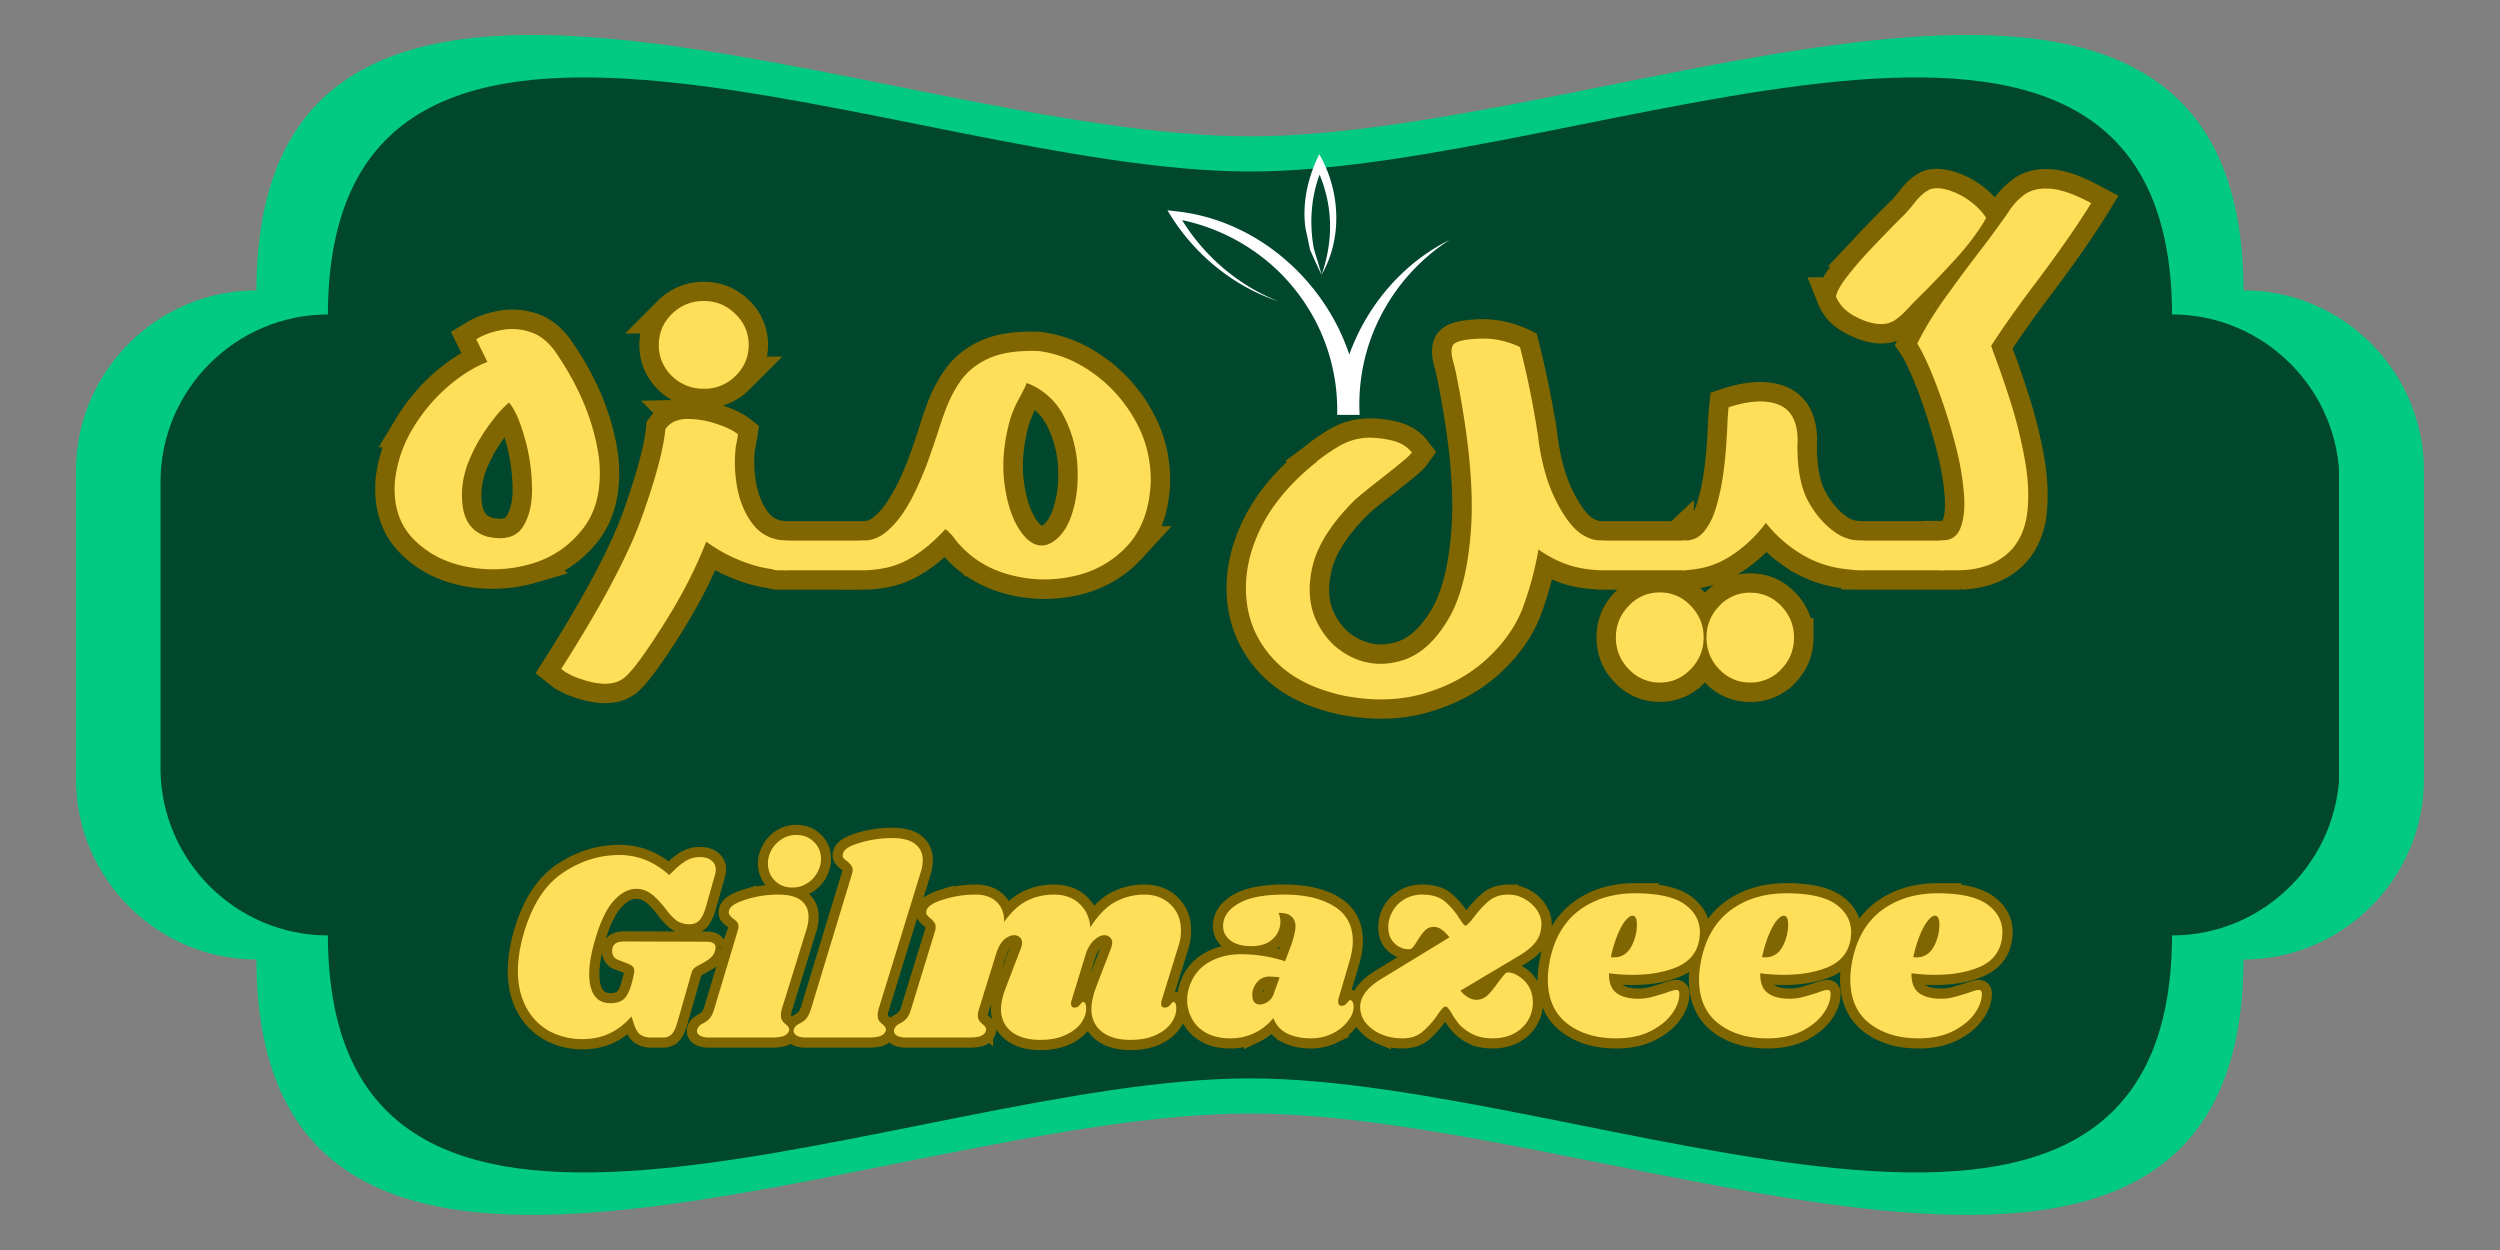<?xml version="1.0" encoding="UTF-8"?> <svg xmlns="http://www.w3.org/2000/svg" width="200" height="100" version="1.0" viewBox="0 0 150 75"><rect x="0" y="0" width="150" height="75" fill="#808080" stroke="none"/><defs><clipPath id="a"><path d="M4.54 2h141.054v71H4.539Zm0 0"></path></clipPath><clipPath id="b"><path d="M9.61 4h130.726v67H9.609Zm0 0"></path></clipPath><clipPath id="c"><path d="M70.047 9.254H87V25H70.047Zm0 0"></path></clipPath></defs><g clip-path="url(#a)"><path fill="#02ca82" fill-rule="evenodd" d="M134.613 17.422C134.535-10.418 96.938 8.18 75 8.18c-21.941 0-59.54-18.598-59.617 9.242-5.953 0-10.824 4.871-10.824 10.82v18.504c0 5.953 4.87 10.824 10.824 10.824C15.46 85.406 53.059 66.81 75 66.81c21.938 0 59.535 18.597 59.613-9.239h.004c5.95 0 10.82-4.87 10.82-10.824V28.242c0-5.949-4.87-10.82-10.82-10.82z"></path></g><g clip-path="url(#b)"><path fill="#00472d" fill-rule="evenodd" d="M130.324 18.867C130.25-6.969 95.36 10.29 75 10.29c-20.36 0-55.254-17.258-55.328 8.578-5.524 0-10.043 4.52-10.043 10.043v17.172c0 5.523 4.52 10.043 10.043 10.043.074 25.836 34.969 8.578 55.328 8.578s55.25 17.258 55.324-8.578h.004c5.524 0 10.043-4.52 10.043-10.043V28.91c0-5.523-4.52-10.043-10.043-10.043z"></path></g><path fill="none" stroke="#806600" stroke-width="2.331" d="M30.547 24.164q-.608.5-1.352 1.578a10 10 0 0 0-1.152 2.149q-.486 1.376-.246 2.66.247 1.284 1.45 1.648 1.54.34 2.132-.61.597-.954.539-2.495a12.2 12.2 0 0 0-.461-2.95q-.41-1.41-.91-1.98Zm-1.973-3.809q.62-.378 1.477-.546a3.46 3.46 0 0 1 1.715.086c.574.171 1.074.55 1.511 1.144q2.238 3.2 2.668 6.5.246 2.627-.96 4.188-1.208 1.559-3.141 2.109a8.14 8.14 0 0 1-3.887.168q-1.94-.392-3.184-1.7-1.236-1.306-1.078-3.468.205-1.71 1.09-3.164a10.5 10.5 0 0 1 2.094-2.48q1.207-1.032 2.367-1.477Zm5.106 19.778q3.655-5.758 4.863-9.196 1.214-3.435 1.379-5.195c.281-.383.71-.586 1.289-.597a5 5 0 0 1 1.746.27q.88.29 1.328.64-.053.339-.137.718a8 8 0 0 0 .082 2.465c.165.86.473 1.598.934 2.207q.699.92 1.93.989.361 0 .629.257a.83.83 0 0 1 .265.63q-.001.363-.265.628a.85.85 0 0 1-.63.266l-.023-.016q-1.176-.014-2.43-.484a9.5 9.5 0 0 1-2.273-1.215q-.95 2.46-2.59 5.04-1.636 2.577-2.304 3.116c-.63.516-1.649.492-3.067-.074a2 2 0 0 1-.12-.07c-.06-.032-.122-.059-.18-.09q-.102-.045-.16-.078Zm8.55-22.059q1.11 0 1.895.774a2.48 2.48 0 0 1 .79 1.855c0 .727-.263 1.344-.79 1.86a2.61 2.61 0 0 1-1.895.765q-1.124.001-1.914-.766c-.523-.515-.789-1.132-.789-1.859 0-.726.266-1.348.79-1.855a2.64 2.64 0 0 1 1.913-.774Zm9.524 16.14h-5.09a.87.87 0 0 1-.617-.273.87.87 0 0 1-.25-.62q.002-.363.25-.614a.92.92 0 0 1 .617-.273h5.09c.25 0 .465.09.637.265a.85.85 0 0 1 .257.621.87.87 0 0 1-.257.63.85.85 0 0 1-.637.265Zm9.832-11.226c-.024.082-.055.16-.09.242q-.122.247-.273.516-.317.564-.575 1.297c-.406 1.414-.53 2.73-.375 3.96.16 1.231.485 2.192.98 2.892q.744 1.047 1.61.78.915-.38 1.38-1.652.468-1.284.41-2.89a7.4 7.4 0 0 0-.743-3.012q-.684-1.405-2.066-2.043a1.5 1.5 0 0 0-.258-.09Zm-9.809 9.446h.016q.72 0 1.328-.477a5.3 5.3 0 0 0 1.11-1.254q.504-.774.91-1.676.398-.9.703-1.785a45 45 0 0 0 .515-1.57c.13-.383.23-.684.313-.902a7.8 7.8 0 0 1 .992-1.942q.616-.862 1.707-1.344 1.1-.482 2.922-.414 2.063.24 3.89 1.782a8.45 8.45 0 0 1 2.079 2.656c.531 1.039.793 2.18.785 3.414q-.109 2.409-1.406 3.816a6.1 6.1 0 0 1-3.184 1.828 7.9 7.9 0 0 1-3.758-.046q-1.865-.48-3.11-1.82-.146-.175-.257-.313c-.062-.078-.125-.164-.2-.25-.042-.047-.085-.082-.12-.114-.028-.035-.059-.066-.082-.09a.4.4 0 0 0-.055-.07q-.012-.03-.035-.035l-.024-.023c-.004-.008-.011-.008-.015-.008h-.008v.008a.01.01 0 0 1-.008.007q-.005 0-.015-.007.001-.012-.016-.024-.013-.017-.043-.023-1.042 1.147-2.195 1.797-1.15.647-2.723.66v-.016h-.016a.85.85 0 0 1-.62-.258.84.84 0 0 1-.266-.62c0-.255.09-.462.265-.63a.85.85 0 0 1 .621-.257Zm35.575-10.051q-.066-.3-.122-.54c-.171-.55-.187-.933-.05-1.14.132-.207.62-.332 1.453-.379a5.4 5.4 0 0 1 1.441.113c.422.098.797.227 1.133.387a59 59 0 0 1 1.04 5.11l.023.171.042.274v.016a14 14 0 0 0 .45 2.14q.309 1.06.918 2.102.59 1 1.199 1.402.604.394 1.207.395.364 0 .621.257a.83.83 0 0 1 .266.63.84.84 0 0 1-.266.62.85.85 0 0 1-.621.258 6.4 6.4 0 0 1-2.035-.316 7 7 0 0 1-1.754-.91q-.277 1.746-.945 3.527-.646 1.681-2.165 3.059c-1.003.914-2.238 1.59-3.695 2.023q-2.174.66-4.824.16-2.715-.568-4.188-2.11-1.462-1.542-1.683-3.616t.805-4.235q1.024-2.16 3.308-4a1 1 0 0 0 .106-.09q.622-.499 1.343-.933a3.5 3.5 0 0 1 1.63-.485 5.5 5.5 0 0 1 1.554.16q.775.19 1.176.712-.157.223-.66.628c-.332.27-.704.567-1.106.891q-1.032.78-1.61 1.297c-1.429 1.406-2.296 2.754-2.593 4.043q-.45 1.926.29 3.367c.487.965 1.202 1.664 2.136 2.086q1.412.644 2.953.176 1.546-.47 2.707-2.375c.781-1.266 1.254-3.11 1.418-5.54q.258-3.638-.902-9.335Zm13.71 11.832h-5.09a.87.87 0 0 1-.613-.274.86.86 0 0 1-.25-.62.83.83 0 0 1 .25-.614.92.92 0 0 1 .614-.273h5.09q.38.001.64.265a.85.85 0 0 1 .258.621.87.87 0 0 1-.258.63.85.85 0 0 1-.64.265Zm.09-.016a.13.13 0 0 1-.062.016.83.83 0 0 1-.621-.266.85.85 0 0 1-.266-.629c0-.254.086-.46.266-.629a.85.85 0 0 1 .62-.257q.738-.002 1.192-.594.462-.598.719-1.524.269-.927.402-1.964.14-1.04.192-1.973.022-.446.039-.828c.027-.508.058-.883.082-1.121q1.822-.592 2.957-.168c.762.285 1.156.972 1.191 2.066v.012q0 .18-.015.387-.001 2.128.648 3.324.65 1.19 1.57 1.851c.45.344.973.52 1.579.532q.361 0 .628.257a.83.83 0 0 1 .266.63q-.001.363-.266.628a.85.85 0 0 1-.628.266v-.016h-.024q-1.733-.012-3.09-.703a7.6 7.6 0 0 1-2.344-1.851 4 4 0 0 1-.226-.266 8.1 8.1 0 0 1-2.164 2.004q-1.227.763-2.645.816Zm1.059 4.04q0 1.118-.774 1.91a2.46 2.46 0 0 1-1.847.796q-1.097 0-1.86-.797a2.63 2.63 0 0 1-.773-1.91q0-1.106.773-1.898a2.48 2.48 0 0 1 1.86-.79q1.085-.001 1.847.79.774.79.774 1.898Zm5.434.011q0 1.124-.774 1.914a2.48 2.48 0 0 1-1.851.79 2.52 2.52 0 0 1-1.868-.79 2.66 2.66 0 0 1-.765-1.914c0-.738.258-1.367.765-1.895a2.52 2.52 0 0 1 1.868-.789q1.084-.001 1.851.79a2.6 2.6 0 0 1 .774 1.894Zm8.875-4.035h-5.09a.86.86 0 0 1-.614-.274.86.86 0 0 1-.25-.62.83.83 0 0 1 .25-.614.9.9 0 0 1 .614-.273h5.09q.379.001.636.265a.85.85 0 0 1 .258.621.87.87 0 0 1-.258.63.84.84 0 0 1-.636.265Zm1.109 0h-1.082a.83.83 0 0 1-.625-.266.86.86 0 0 1-.266-.629.84.84 0 0 1 .258-.629.86.86 0 0 1 .633-.257v-.016q.802.001 1.09-.742c.195-.496.261-1.14.207-1.938q-.077-1.196-.41-2.586a32 32 0 0 0-.782-2.722 28 28 0 0 0-.879-2.352c-.296-.683-.539-1.168-.738-1.457q.584-1.184 1.54-2.543a107 107 0 0 1 2.003-2.738 63 63 0 0 0 1.914-2.61 3.9 3.9 0 0 1 1.016-1.07q.592-.415 1.531-.34.943.076 2.43.871-1.195 1.939-3.27 4.704a75 75 0 0 0-2.734 3.847q.106.34.312.88.393 1.04.88 2.573.486 1.526.804 3.192c.215 1.11.277 2.16.2 3.148q-.123 1.488-.966 2.438c-.738.78-1.761 1.199-3.066 1.242ZM110.172 17.8q.07-.463.715-1.278.636-.818 1.472-1.691a66 66 0 0 1 1.45-1.492q.34-.337.515-.508.31-.344.54-.625.4-.546.8-.781c.266-.156.64-.172 1.133-.043q.78.215 1.402.68.62.456.988 1.019c-.46.8-1.078 1.629-1.851 2.473q-1.154 1.26-2.195 2.273c-.086.082-.164.164-.243.246-.128.13-.257.258-.378.387-.29.32-.575.578-.864.773q-.434.282-1.11.188-.627-.1-1.355-.508-.738-.41-1.02-1.113Zm0 0"></path><path fill="#ffde59" d="M30.542 24.154q-.61.502-1.36 1.578a10 10 0 0 0-1.14 2.156q-.485 1.377-.25 2.672.246 1.284 1.453 1.64 1.545.347 2.14-.609.592-.948.532-2.484a11.4 11.4 0 0 0-.469-2.953q-.409-1.419-.906-2m-1.969-3.797q.622-.387 1.485-.547a3.4 3.4 0 0 1 1.703.094c.57.168 1.078.547 1.515 1.14q2.234 3.206 2.672 6.5c.164 1.743-.156 3.133-.969 4.172q-1.206 1.563-3.14 2.125a8.2 8.2 0 0 1-3.875.157q-1.94-.386-3.188-1.688-1.254-1.312-1.078-3.469a7.7 7.7 0 0 1 1.094-3.171 10.3 10.3 0 0 1 2.094-2.485q1.2-1.03 2.36-1.469ZM33.67 40.138c2.45-3.843 4.07-6.91 4.876-9.203q1.218-3.435 1.375-5.187.42-.592 1.28-.61a5.3 5.3 0 0 1 1.75.282q.891.282 1.329.64-.047.328-.125.703a8 8 0 0 0 .078 2.485q.234 1.283.938 2.203.702.907 1.922.984.374.001.625.266a.83.83 0 0 1 .265.625q-.001.362-.265.625a.82.82 0 0 1-.625.265l-.032-.015q-1.173-.014-2.422-.485a9.2 9.2 0 0 1-2.265-1.218q-.954 2.454-2.594 5.03-1.643 2.591-2.312 3.126-.937.779-3.063-.078-.03-.016-.125-.063l-.187-.093a2 2 0 0 1-.141-.079Zm8.563-22.078q1.106.001 1.89.781.798.769.798 1.86 0 1.08-.797 1.86a2.6 2.6 0 0 1-1.89.765q-1.125.001-1.923-.766a2.53 2.53 0 0 1-.781-1.86q-.002-1.09.781-1.859a2.65 2.65 0 0 1 1.922-.78m0 0"></path><path fill="#ffde59" d="M51.75 34.216h-5.093a.9.9 0 0 1-.61-.265.89.89 0 0 1-.25-.625.86.86 0 0 1 .25-.625.9.9 0 0 1 .61-.266h5.094q.387.001.64.266a.86.86 0 0 1 .25.625c0 .242-.086.449-.25.625a.84.84 0 0 1-.64.265m0 0"></path><path fill="#ffde59" d="M61.594 22.982q-.047.128-.094.25c-.086.156-.172.328-.266.516a8 8 0 0 0-.593 1.297q-.61 2.11-.375 3.968c.164 1.23.492 2.196.984 2.89q.749 1.049 1.61.767.92-.375 1.39-1.641c.313-.852.445-1.817.406-2.89a7.4 7.4 0 0 0-.75-3.016 4.17 4.17 0 0 0-2.062-2.047 4 4 0 0 0-.25-.094m-9.813 9.453h.016c.476 0 .922-.16 1.328-.484.406-.32.773-.739 1.11-1.25q.497-.763.89-1.672.405-.903.703-1.781.31-.89.531-1.578.186-.576.313-.907.375-1.076.984-1.937.622-.857 1.719-1.344 1.092-.48 2.922-.422 2.063.251 3.89 1.797a8.7 8.7 0 0 1 2.079 2.656q.794 1.548.78 3.407c-.073 1.617-.542 2.89-1.405 3.828a6.06 6.06 0 0 1-3.188 1.812 7.9 7.9 0 0 1-3.765-.047q-1.864-.466-3.094-1.812a4 4 0 0 1-.266-.313q-.093-.122-.187-.25-.08-.076-.125-.125c-.032-.031-.059-.054-.078-.078a.2.2 0 0 0-.063-.062l-.031-.047c-.012-.008-.024-.016-.031-.016a.02.02 0 0 0-.016-.015v.015h-.031c0-.008-.008-.02-.016-.031a.1.1 0 0 1-.031-.031q-1.05 1.158-2.203 1.812c-.774.43-1.68.645-2.72.656v-.015h-.015a.883.883 0 0 1-.89-.875q.001-.374.265-.625a.87.87 0 0 1 .625-.266M87.356 22.373a19 19 0 0 0-.125-.532q-.252-.825-.047-1.14.199-.31 1.453-.375.81-.045 1.437.11c.414.093.79.226 1.125.39a54 54 0 0 1 1.047 5.11l.031.171.032.266v.015q.138 1.08.453 2.14.311 1.068.922 2.11.593 1.002 1.203 1.407c.406.261.804.39 1.203.39q.356.001.625.266a.83.83 0 0 1 .266.625q-.001.362-.266.625a.88.88 0 0 1-.625.25 6.2 6.2 0 0 1-2.047-.328 6.7 6.7 0 0 1-1.734-.907 20 20 0 0 1-.953 3.532c-.438 1.125-1.165 2.144-2.172 3.062-1 .914-2.23 1.594-3.688 2.031q-2.19.656-4.828.157-2.72-.58-4.187-2.125-1.47-1.536-1.688-3.61c-.144-1.375.117-2.781.797-4.218q1.031-2.17 3.328-4.016a.4.4 0 0 0 .094-.094q.622-.499 1.344-.922a3.7 3.7 0 0 1 1.64-.5 6 6 0 0 1 1.547.172q.761.19 1.172.719-.158.205-.656.61c-.336.273-.703.57-1.11.89q-1.032.798-1.61 1.297c-1.429 1.406-2.292 2.758-2.593 4.047q-.44 1.934.297 3.375.733 1.45 2.14 2.093 1.407.638 2.954.157 1.545-.47 2.703-2.375c.781-1.262 1.254-3.102 1.422-5.532q.247-3.637-.906-9.343m0 0"></path><path fill="#ffde59" d="M101.062 34.216h-5.094a.9.9 0 0 1-.61-.265.89.89 0 0 1-.25-.625.86.86 0 0 1 .25-.625.9.9 0 0 1 .61-.266h5.094q.388.001.64.266a.86.86 0 0 1 .25.625q-.001.362-.25.625a.84.84 0 0 1-.64.265m0 0"></path><path fill="#ffde59" d="M101.155 34.2q-.034.015-.062.016a.85.85 0 0 1-.625-.265.85.85 0 0 1-.266-.625q.001-.374.266-.625a.87.87 0 0 1 .625-.266c.488 0 .883-.195 1.187-.594q.468-.59.72-1.515.264-.937.405-1.969c.094-.695.157-1.36.188-1.984q.03-.436.047-.813.03-.78.078-1.125 1.828-.592 2.953-.172 1.139.423 1.187 2.063v.015c0 .125-.007.258-.015.391 0 1.418.21 2.527.64 3.328.438.793.961 1.406 1.579 1.844a2.62 2.62 0 0 0 1.578.531c.25 0 .46.09.64.266a.83.83 0 0 1 .266.625q-.001.362-.266.625a.87.87 0 0 1-.64.265v-.015h-.016q-1.734-.012-3.094-.703a7.8 7.8 0 0 1-2.343-1.844 4 4 0 0 1-.235-.281 8.1 8.1 0 0 1-2.156 2.015 5.26 5.26 0 0 1-2.64.813m1.063 4.048q-.001 1.108-.781 1.906-.764.797-1.844.797a2.49 2.49 0 0 1-1.86-.797 2.64 2.64 0 0 1-.78-1.906c0-.743.26-1.375.78-1.907a2.49 2.49 0 0 1 1.86-.796q1.08 0 1.844.796c.52.532.78 1.164.78 1.907m5.422 0c0 .75-.258 1.382-.766 1.906a2.49 2.49 0 0 1-1.86.797q-1.095 0-1.859-.797c-.511-.524-.765-1.156-.765-1.906q0-1.095.765-1.891a2.48 2.48 0 0 1 1.86-.797q1.09 0 1.86.797c.507.531.765 1.16.765 1.89m0 0"></path><path fill="#ffde59" d="M116.517 34.216h-5.093a.9.9 0 0 1-.61-.265.89.89 0 0 1-.25-.625.86.86 0 0 1 .25-.625.9.9 0 0 1 .61-.266h5.093q.388.001.641.266a.86.86 0 0 1 .25.625q-.002.362-.25.625a.84.84 0 0 1-.64.265m0 0"></path><path fill="#ffde59" d="M117.626 34.216h-1.078a.85.85 0 0 1-.625-.265.85.85 0 0 1-.265-.625q.001-.374.265-.625a.83.83 0 0 1 .625-.266v-.015q.797.001 1.078-.735.294-.749.22-1.937a16 16 0 0 0-.407-2.594 30 30 0 0 0-.781-2.719q-.451-1.34-.891-2.36-.434-1.013-.734-1.452.58-1.186 1.53-2.547a104 104 0 0 1 2.017-2.735 65 65 0 0 0 1.921-2.609 3.75 3.75 0 0 1 1-1.078q.593-.405 1.532-.328.948.063 2.437.86-1.19 1.938-3.265 4.702-1.658 2.19-2.735 3.86.106.328.313.875.386 1.032.875 2.562.48 1.535.797 3.203.327 1.674.203 3.157c-.086.992-.403 1.796-.953 2.421-.743.793-1.766 1.211-3.079 1.25m-7.468-16.421q.08-.451.718-1.266.644-.825 1.47-1.688a110 110 0 0 1 1.452-1.5q.346-.34.516-.515a9 9 0 0 0 .531-.625c.274-.352.543-.61.813-.766q.391-.248 1.125-.062.78.22 1.406.687c.414.305.742.64.984 1.016q-.69 1.204-1.843 2.469c-.774.843-1.5 1.605-2.188 2.28a4 4 0 0 0-.25.25q-.2.204-.375.391-.435.486-.86.766-.434.281-1.109.188-.639-.092-1.36-.5-.731-.423-1.03-1.125m0 0"></path><g clip-path="url(#c)"><path fill="#fff" d="M86.969 14.398a11.9 11.9 0 0 0-4.149 4.606 11.6 11.6 0 0 0-1.242 5.89H80.23a11.56 11.56 0 0 0-2.64-7.656c-1.672-2.05-4.067-3.484-6.664-4.031 1.332 2.168 3.379 3.926 5.789 4.879-2.766-.918-5.172-2.914-6.668-5.469l.457.055c4.828.48 8.945 4.078 10.453 8.598 1.066-2.946 3.215-5.48 6.012-6.872m-8.64-.707c-.212-1.523.151-3.07.827-4.437 1.262 2.187 1.41 5.035.137 7.234-.242-.492-.461-.992-.688-1.492.004 0-.277-1.305-.277-1.305m.507 1.246c.133.458.324 1.043.46 1.551.38-1.086.56-2.218.497-3.332a8.1 8.1 0 0 0-.617-2.676c-.528 1.407-.614 2.989-.34 4.458m0 0"></path></g><path fill="none" stroke="#806600" stroke-width="1.216" d="M34.96 62.352q-1.081 0-1.964-.477a3.5 3.5 0 0 1-1.406-1.41q-.516-.934-.516-2.23 0-.99.34-2.208.745-2.588 2.34-3.66 1.598-1.071 3.414-1.07 1.654-.001 2.984 1.2l.485-.474q.407-.34.695-.464a1.6 1.6 0 0 1 .684-.133q.42-.001.68.203a.64.64 0 0 1 .261.543c0 .086-.02.187-.05.308l-.583 2.04q-.165.52-.386.734-.217.209-.586.207c-.262 0-.489-.063-.692-.191q-.3-.2-.687-.704c-.344-.453-.653-.773-.918-.96a1.47 1.47 0 0 0-.864-.286q-.731.002-1.386.743-.662.734-1.14 2.453-.311 1.118-.31 1.925c0 .579.11 1.012.333 1.313q.332.44.93.441.515-.001.804-.242.281-.245.445-.848l.11-.402a2 2 0 0 0 .086-.437q0-.196-.094-.274a1 1 0 0 0-.301-.18l-.563-.214q-.375-.14-.375-.532.002-.11.016-.18a.5.5 0 0 1 .234-.304q.171-.099.528-.098l4.894.016q.54 0 .54.34a1 1 0 0 1-.036.195.86.86 0 0 1-.21.39 2 2 0 0 1-.419.29l-.425.246c-.11.062-.188.125-.247.184a.5.5 0 0 0-.109.218l-.86 3q-.163.535-.363.711a.7.7 0 0 1-.496.18h-.68q-.387 0-.64-.164-.252-.159-.41-.633l-.164-.465q-1.166 1.36-2.922 1.36Zm11.735-8.672c.63 0 1.086.117 1.38.355q.438.358.437.973-.002.37-.114.71l-1.492 4.848a1.5 1.5 0 0 0-.047.34q-.002.212.079.336.082.118.23.23c.07.079.125.141.156.192q.053.07.02.188a.56.56 0 0 1-.328.308q-.242.094-.743.094h-3.695q-.423 0-.617-.14-.193-.136-.129-.364.064-.193.34-.34.246-.13.406-.308.164-.178.274-.567l1.414-4.683a.8.8 0 0 0 .047-.243.46.46 0 0 0-.083-.285 1 1 0 0 0-.242-.219 1.3 1.3 0 0 1-.23-.222q-.061-.102-.016-.262.099-.374 1.024-.66a6.6 6.6 0 0 1 1.93-.281Zm1.09-3.582q.626-.001 1.047.414.422.41.422 1.008.001.427-.215.832-.217.404-.617.656-.398.251-.883.25a1.4 1.4 0 0 1-1.031-.41 1.48 1.48 0 0 1-.426-1.035c0-.266.07-.536.211-.797a1.7 1.7 0 0 1 .598-.657q.39-.262.894-.261Zm5.75.175c.625 0 1.086.122 1.383.356q.445.356.445.976c0 .235-.035.47-.11.696l-2.542 8.265a1.3 1.3 0 0 0-.055.34q0 .212.082.336.082.118.227.23.117.117.164.192.051.07.016.188a.54.54 0 0 1-.325.308q-.242.094-.742.094h-3.7c-.276 0-.483-.047-.612-.14q-.197-.136-.13-.364.066-.193.34-.34c.16-.086.297-.191.403-.308q.166-.178.277-.567l2.461-8.09a.7.7 0 0 0 .055-.242.43.43 0 0 0-.094-.289 1.3 1.3 0 0 0-.234-.23 1.3 1.3 0 0 1-.235-.227c-.046-.066-.058-.152-.023-.258.062-.25.406-.465 1.02-.648a6.7 6.7 0 0 1 1.93-.278Zm16.172 9.743a.5.5 0 0 0-.031.195q0 .116.058.18.06.063.153.062a.42.42 0 0 0 .332-.172q.14-.169.187-.168.082 0 .13.106a.6.6 0 0 1 .046.25q.024.47-.305.918-.32.447-.949.73-.627.282-1.5.281-1.065 0-1.7-.492a1.65 1.65 0 0 1-.651-1.324q0-.596.293-1.344l.89-2.336a.9.9 0 0 0 .086-.34q0-.21-.14-.328a.48.48 0 0 0-.333-.12q-.276-.002-.57.238-.287.245-.512.765l-.894 2.899a.4.4 0 0 0-.035.195q0 .116.058.18.06.063.153.062a.42.42 0 0 0 .332-.172q.14-.169.187-.168.082 0 .13.106a.6.6 0 0 1 .046.25q.024.47-.305.918-.322.447-.949.73-.621.282-1.5.281-1.065 0-1.7-.492a1.64 1.64 0 0 1-.648-1.324q0-.596.293-1.344l.891-2.336a1 1 0 0 0 .082-.34q0-.21-.14-.328a.48.48 0 0 0-.333-.12q-.276 0-.57.23-.287.233-.48.754l-1.075 3.468a1 1 0 0 0-.062.34q0 .2.078.317c.055.082.133.168.23.25a1 1 0 0 1 .16.183.25.25 0 0 1 .02.196.51.51 0 0 1-.308.308q-.245.094-.766.094h-3.691q-.423 0-.61-.14a.33.33 0 0 1-.14-.364q.069-.193.343-.34a1.6 1.6 0 0 0 .407-.308q.163-.178.273-.567l1.445-4.683a.7.7 0 0 0 .032-.227.43.43 0 0 0-.079-.273 1.7 1.7 0 0 0-.23-.247 1.2 1.2 0 0 1-.23-.222q-.064-.102-.012-.262.094-.374 1.015-.66a6.6 6.6 0 0 1 1.934-.281q.79-.001 1.254.437.462.436.445 1.2c.446-.618.91-1.044 1.403-1.282a3.6 3.6 0 0 1 1.597-.355q.945 0 1.531.543c.395.363.618.836.657 1.418q.697-1.103 1.488-1.532.796-.432 1.738-.43.99 0 1.594.602c.406.399.61.914.61 1.555 0 .332-.055.664-.16.988Zm7.356-6.336c1.242 0 2.238.226 2.984.687q1.12.687 1.121 2.102 0 .533-.2 1.215l-.663 2.234a.7.7 0 0 0-.016.164c0 .172.07.262.211.262a.41.41 0 0 0 .332-.172q.135-.17.188-.172.08 0 .136.117.06.111.059.258c.012.29-.102.586-.332.89-.235.301-.543.551-.934.747a2.9 2.9 0 0 1-1.281.289c-.559 0-1.043-.102-1.441-.305a1.67 1.67 0 0 1-.829-.91q-.485.585-1.152.902a3.3 3.3 0 0 1-1.426.313q-.855 0-1.441-.332-.586-.333-.867-.86A2.3 2.3 0 0 1 71.23 60q0-.259.047-.5.263-1.12 1.13-1.687.865-.57 2.066-.57c.894 0 1.777.14 2.64.425l.407-1.074q.205-.68.207-1.051c-.008-.258-.098-.453-.262-.582q-.239-.194-.742-.195.098.258.097.535c0 .398-.148.742-.453 1.035q-.457.44-1.297.441c-.53 0-.941-.117-1.242-.347-.297-.235-.445-.528-.445-.871 0-.54.3-.985.906-1.344s1.531-.535 2.774-.535Zm-.907 4.91a.9.9 0 0 0-.738.348c-.188.23-.281.484-.281.753q0 .258.117.422.124.16.351.16.21.002.461-.168a.98.98 0 0 0 .368-.511l.34-.953a3.3 3.3 0 0 0-.618-.051ZM90.5 53.68q.533 0 .996.258.463.257.727.667.27.4.27.84 0 .616-.34 1.063c-.227.297-.59.594-1.09.883l-3.434 2.043q.487.55.957.55a.9.9 0 0 0 .66-.277 6 6 0 0 0 .672-.793q.224-.31.336-.437.112-.13.23-.13.289 0 .641.212.346.205.598.617.251.405.25.972.002.582-.301 1.075-.3.496-.84.789-.543.288-1.273.289c-.477 0-.875-.082-1.204-.25a2.6 2.6 0 0 1-.75-.559 5 5 0 0 1-.527-.73q-.208-.373-.324-.371-.099-.002-.203.113-.104.111-.297.387a5.2 5.2 0 0 1-.902 1.023q-.463.387-1.207.387-.715 0-1.293-.258a2.34 2.34 0 0 1-.907-.688 1.5 1.5 0 0 1-.332-.933q0-.89 1.184-1.64l4.168-2.544q-.274-.338-.488-.484a.77.77 0 0 0-.45-.145.72.72 0 0 0-.53.22 2.9 2.9 0 0 0-.442.609q-.165.257-.27.386-.105.13-.234.13-.504 0-.88-.356-.369-.358-.37-.973-.001-.504.25-.95a1.95 1.95 0 0 1 .715-.722q.462-.274 1.082-.273c.593 0 1.054.14 1.382.43q.498.426.883 1.058.228.358.309.36c.055 0 .113-.036.187-.106q.106-.106.176-.207a1 1 0 0 1 .125-.16q.486-.629.938-1c.3-.25.687-.375 1.152-.375Zm7.598-.082q2.061 0 2.98.656.926.66.926 1.68.002.303-.066.566c-.16.71-.614 1.223-1.352 1.531q-1.109.462-2.617.461-.762.001-1.43-.097c-.008.562.14.957.457 1.183q.469.34 1.313.34.386.001.746-.086.352-.093.91-.27.45-.164.613-.164.176 0 .176.211.018.57-.422 1.196c-.289.414-.723.77-1.293 1.062q-.861.434-2.074.434c-1.203 0-2.184-.301-2.953-.906q-1.149-.907-1.149-2.645 0-.486.13-1.129.405-1.996 1.773-3.008 1.37-1.014 3.332-1.015Zm-1.442 3.824a.7.7 0 0 0 .176.016q.68 0 1.04-.63c.233-.421.35-.894.339-1.413q-.018-.45-.258-.45c-.117 0-.262.094-.422.285-.164.188-.32.47-.48.848q-.236.57-.395 1.344Zm10.52-3.824q2.056 0 2.976.656.926.66.926 1.68.002.303-.066.566-.24 1.067-1.352 1.531c-.738.309-1.613.461-2.617.461q-.761.001-1.43-.097-.011.843.457 1.183t1.313.34q.388.001.746-.086.352-.093.91-.27.45-.164.613-.164.177 0 .176.211.018.57-.422 1.196-.435.623-1.293 1.062-.86.434-2.074.434-1.8 0-2.953-.906-1.148-.907-1.148-2.645 0-.486.128-1.129.406-1.996 1.778-3.008 1.367-1.014 3.332-1.015Zm-1.446 3.824a.7.7 0 0 0 .176.016q.683 0 1.04-.63a2.7 2.7 0 0 0 .34-1.413q-.019-.45-.259-.45-.175 0-.422.285c-.164.188-.32.47-.48.848q-.235.57-.395 1.344Zm10.52-3.824q2.056 0 2.977.656.93.66.93 1.68 0 .303-.071.566-.24 1.067-1.352 1.531-1.106.462-2.617.461-.761.001-1.43-.097-.011.843.458 1.183t1.312.34q.391.001.746-.086.356-.093.91-.27.45-.164.614-.164.175 0 .175.211.018.57-.422 1.196-.435.623-1.292 1.062-.862.434-2.075.434-1.798 0-2.953-.906-1.148-.907-1.148-2.645 0-.486.129-1.129.406-1.996 1.777-3.008 1.367-1.014 3.332-1.015Zm-1.445 3.824a.7.7 0 0 0 .175.016c.458 0 .801-.211 1.04-.63a2.7 2.7 0 0 0 .34-1.413q-.018-.45-.258-.45-.176 0-.422.285-.24.282-.48.848a8 8 0 0 0-.395 1.344Zm0 0"></path><path fill="#ffde59" d="M34.963 62.347a4.2 4.2 0 0 1-1.984-.469 3.5 3.5 0 0 1-1.39-1.406q-.516-.935-.516-2.234-.001-.985.344-2.203.75-2.59 2.343-3.657c1.063-.718 2.196-1.078 3.407-1.078q1.653.002 2.984 1.203l.484-.468q.406-.34.688-.47.294-.14.687-.14.421.002.672.203.265.206.266.547 0 .127-.047.313l-.578 2.03q-.175.536-.39.735c-.15.137-.34.203-.579.203q-.393 0-.703-.187-.3-.188-.688-.703c-.343-.445-.652-.766-.921-.953a1.44 1.44 0 0 0-.86-.282q-.719.002-1.375.735c-.437.492-.82 1.308-1.14 2.453q-.315 1.113-.313 1.922 0 .861.328 1.312.328.439.938.438.515 0 .797-.235c.187-.164.335-.445.453-.843l.109-.407q.076-.327.078-.437 0-.2-.094-.281a1.1 1.1 0 0 0-.296-.172l-.563-.219q-.375-.14-.375-.531c0-.07.004-.13.016-.172a.48.48 0 0 1 .234-.313q.17-.093.531-.093l4.89.015c.352 0 .532.118.532.344a1 1 0 0 1-.031.188.8.8 0 0 1-.219.39 2 2 0 0 1-.406.297l-.422.234a.8.8 0 0 0-.25.188.5.5 0 0 0-.11.219l-.859 3q-.158.531-.36.718a.74.74 0 0 1-.5.172h-.687q-.376.002-.64-.156-.253-.17-.406-.64l-.157-.47c-.781.907-1.758 1.36-2.922 1.36M46.699 53.675q.937 0 1.375.36.437.361.438.968c0 .25-.04.493-.11.72l-1.5 4.843q-.047.204-.047.344-.002.205.078.328.077.129.235.234c.07.074.125.137.156.188a.24.24 0 0 1 .016.187.52.52 0 0 1-.328.313q-.236.093-.735.093h-3.703q-.421 0-.61-.14c-.132-.094-.175-.211-.124-.36.043-.132.152-.25.328-.343.168-.082.3-.18.406-.297q.17-.187.281-.578l1.407-4.688a.8.8 0 0 0 .046-.234q0-.188-.078-.282a1 1 0 0 0-.25-.218 1.2 1.2 0 0 1-.218-.235q-.063-.092-.016-.25.091-.375 1.016-.656a6.3 6.3 0 0 1 1.937-.297m1.078-3.578q.64 0 1.063.422.421.408.422 1.016-.001.409-.22.812a1.7 1.7 0 0 1-.624.656q-.394.251-.875.25c-.418 0-.766-.132-1.047-.406q-.41-.405-.422-1.031-.001-.404.203-.797.217-.405.61-.656.386-.265.89-.266M53.536 50.285q.937 0 1.375.359.451.346.453.969c0 .242-.039.468-.11.687l-2.546 8.266q-.047.204-.047.344-.001.205.078.328.077.129.235.234c.07.074.125.137.156.188a.24.24 0 0 1 .016.187.52.52 0 0 1-.329.313q-.234.093-.75.093H48.38q-.421 0-.61-.14c-.132-.094-.18-.211-.14-.36.043-.132.156-.25.344-.343q.252-.122.406-.297.152-.187.281-.578l2.453-8.079a1 1 0 0 0 .047-.25.42.42 0 0 0-.094-.28 1 1 0 0 0-.218-.235 1.3 1.3 0 0 1-.25-.219q-.064-.106-.016-.266c.063-.25.398-.46 1.016-.64a6.7 6.7 0 0 1 1.937-.281M69.701 60.019a.4.4 0 0 0-.03.187q0 .13.046.188.06.063.172.062a.4.4 0 0 0 .328-.171q.14-.171.188-.172.076.002.125.11a.6.6 0 0 1 .046.25c.008.312-.093.62-.312.92q-.317.44-.938.72-.627.28-1.5.28c-.718 0-1.289-.16-1.703-.483q-.628-.497-.64-1.329 0-.592.28-1.343l.892-2.328q.077-.216.078-.344a.43.43 0 0 0-.141-.328.46.46 0 0 0-.328-.125q-.27.002-.563.25-.298.234-.515.75l-.89 2.906a.4.4 0 0 0-.032.187q0 .13.047.188c.039.043.094.062.156.062a.39.39 0 0 0 .328-.171q.14-.171.188-.172.093.002.14.11a.6.6 0 0 1 .047.25q.013.469-.312.92-.332.44-.953.72-.611.28-1.485.28-1.08 0-1.719-.483-.627-.497-.64-1.329-.002-.592.297-1.343l.89-2.328q.077-.216.078-.344a.43.43 0 0 0-.14-.328.49.49 0 0 0-.328-.125q-.284 0-.578.234-.282.234-.47.75l-1.077 3.469a1.1 1.1 0 0 0-.063.344q-.002.188.078.312.077.128.235.25c.07.063.125.125.156.188a.24.24 0 0 1 .016.187c-.043.149-.149.25-.313.313q-.234.093-.75.093h-3.703q-.421 0-.61-.14a.31.31 0 0 1-.124-.36c.043-.132.152-.25.328-.343q.253-.122.406-.297.17-.187.281-.578l1.438-4.688a.6.6 0 0 0 .03-.219q0-.187-.077-.28a1.6 1.6 0 0 0-.219-.235 1.1 1.1 0 0 1-.234-.235q-.063-.092-.016-.25c.063-.25.398-.468 1.016-.656a6.3 6.3 0 0 1 1.937-.297c.531 0 .945.149 1.25.438.313.293.461.695.453 1.203q.655-.92 1.39-1.281a3.6 3.6 0 0 1 1.595-.36q.95.001 1.53.547.593.55.657 1.422.703-1.108 1.5-1.531a3.6 3.6 0 0 1 1.735-.438q.984 0 1.593.61.61.598.61 1.546-.001.503-.172 1ZM77.059 53.675q1.858 0 2.984.703 1.125.69 1.125 2.094-.002.534-.203 1.219l-.656 2.234a.6.6 0 0 0-.016.156c0 .18.067.266.203.266a.41.41 0 0 0 .328-.172q.141-.17.188-.172c.05 0 .098.04.14.11q.062.112.063.265.013.44-.344.89-.346.459-.937.75a2.86 2.86 0 0 1-1.266.282q-.844.002-1.453-.297a1.62 1.62 0 0 1-.812-.922q-.488.598-1.157.907c-.437.21-.914.312-1.422.312q-.86 0-1.453-.328a2.1 2.1 0 0 1-.859-.86 2.3 2.3 0 0 1-.281-1.109q0-.264.047-.5.263-1.125 1.125-1.687.873-.563 2.062-.563 1.342 0 2.64.422l.407-1.078c.144-.445.219-.797.219-1.047q-.019-.389-.266-.578-.234-.201-.75-.203a1.384 1.384 0 0 1-.344 1.563q-.454.438-1.297.437-.797.001-1.25-.344-.438-.34-.437-.86-.001-.808.906-1.343.903-.546 2.766-.547m-.906 4.922a.9.9 0 0 0-.735.344q-.28.345-.281.75-.001.27.11.422.123.157.359.156.2.002.453-.156a.92.92 0 0 0 .375-.516l.344-.953a4 4 0 0 0-.625-.047M90.5 53.675q.528.001.985.266c.312.18.554.402.734.672q.265.393.266.828-.002.627-.344 1.078-.328.44-1.078.875l-3.438 2.047c.32.367.641.547.954.547q.374.002.671-.266.293-.28.657-.812.234-.293.343-.422.106-.14.235-.14.28 0 .625.218.357.205.61.61c.163.273.25.593.25.968 0 .398-.102.762-.298 1.094q-.299.487-.843.78-.552.282-1.266.282-.722.001-1.203-.25a2.7 2.7 0 0 1-.766-.547 5 5 0 0 1-.515-.734q-.223-.375-.329-.375-.095.002-.203.11a3 3 0 0 0-.297.39 5 5 0 0 1-.906 1.016c-.305.261-.703.39-1.203.39q-.705.001-1.281-.25a2.5 2.5 0 0 1-.922-.687 1.52 1.52 0 0 1-.328-.938q-.001-.89 1.187-1.64l4.172-2.547q-.282-.342-.5-.485a.8.8 0 0 0-.453-.14q-.3.001-.516.218a3.2 3.2 0 0 0-.453.61 6 6 0 0 1-.265.39q-.112.127-.235.125a1.2 1.2 0 0 1-.875-.359q-.375-.358-.375-.969-.001-.498.25-.937c.164-.301.407-.547.719-.735a2.06 2.06 0 0 1 1.078-.28q.89.002 1.375.437.498.422.89 1.062.234.361.313.36.078 0 .172-.11.105-.107.188-.203c.05-.07.093-.125.125-.156q.48-.64.937-1.016.452-.375 1.156-.375M98.103 53.597q2.043 0 2.969.656.92.657.921 1.688-.002.299-.062.562-.235 1.065-1.344 1.532-1.113.455-2.625.453-.751 0-1.422-.094-.016.845.453 1.187.469.345 1.313.344.387 0 .75-.094.356-.091.906-.265.451-.17.61-.172.187 0 .187.219.012.564-.422 1.187-.44.628-1.297 1.063-.86.438-2.078.437-1.798.002-2.953-.906-1.141-.905-1.14-2.64c0-.321.039-.704.124-1.141q.406-1.98 1.766-3 1.373-1.015 3.344-1.016m-1.453 3.828q.058.017.187.016.67.001 1.031-.625a2.77 2.77 0 0 0 .344-1.422q-.018-.451-.265-.453-.176.002-.422.297-.235.28-.469.843a8 8 0 0 0-.406 1.344M107.177 53.597q2.044 0 2.97.656.92.657.921 1.688-.002.299-.062.562-.236 1.065-1.344 1.532-1.113.455-2.625.453c-.5 0-.977-.032-1.422-.094q-.017.845.453 1.187.469.345 1.313.344.386 0 .75-.094.356-.091.906-.265.45-.17.61-.172.186 0 .187.219.011.564-.422 1.187-.44.628-1.297 1.063-.86.438-2.078.437-1.8.002-2.953-.906-1.142-.905-1.141-2.64c0-.321.04-.704.125-1.141q.406-1.98 1.766-3 1.372-1.015 3.343-1.016m-1.453 3.828q.06.017.188.016.668.001 1.031-.625a2.77 2.77 0 0 0 .344-1.422q-.019-.451-.266-.453-.176.002-.422.297-.234.28-.468.843a8 8 0 0 0-.407 1.344M116.252 53.597q2.044 0 2.969.656.92.657.922 1.688c0 .199-.024.387-.063.562q-.235 1.065-1.344 1.532-1.113.455-2.625.453-.751 0-1.422-.094-.016.845.454 1.187.469.345 1.312.344.387 0 .75-.094.357-.091.906-.265.451-.17.61-.172.187 0 .187.219.012.564-.422 1.187-.44.628-1.297 1.063-.86.438-2.078.437-1.798.002-2.953-.906-1.141-.905-1.14-2.64c0-.321.039-.704.125-1.141q.406-1.98 1.765-3 1.373-1.015 3.344-1.016m-1.453 3.828q.058.017.187.016.669.001 1.032-.625a2.77 2.77 0 0 0 .343-1.422q-.018-.451-.265-.453-.176.002-.422.297-.234.28-.469.843a8 8 0 0 0-.406 1.344m0 0"></path></svg> 